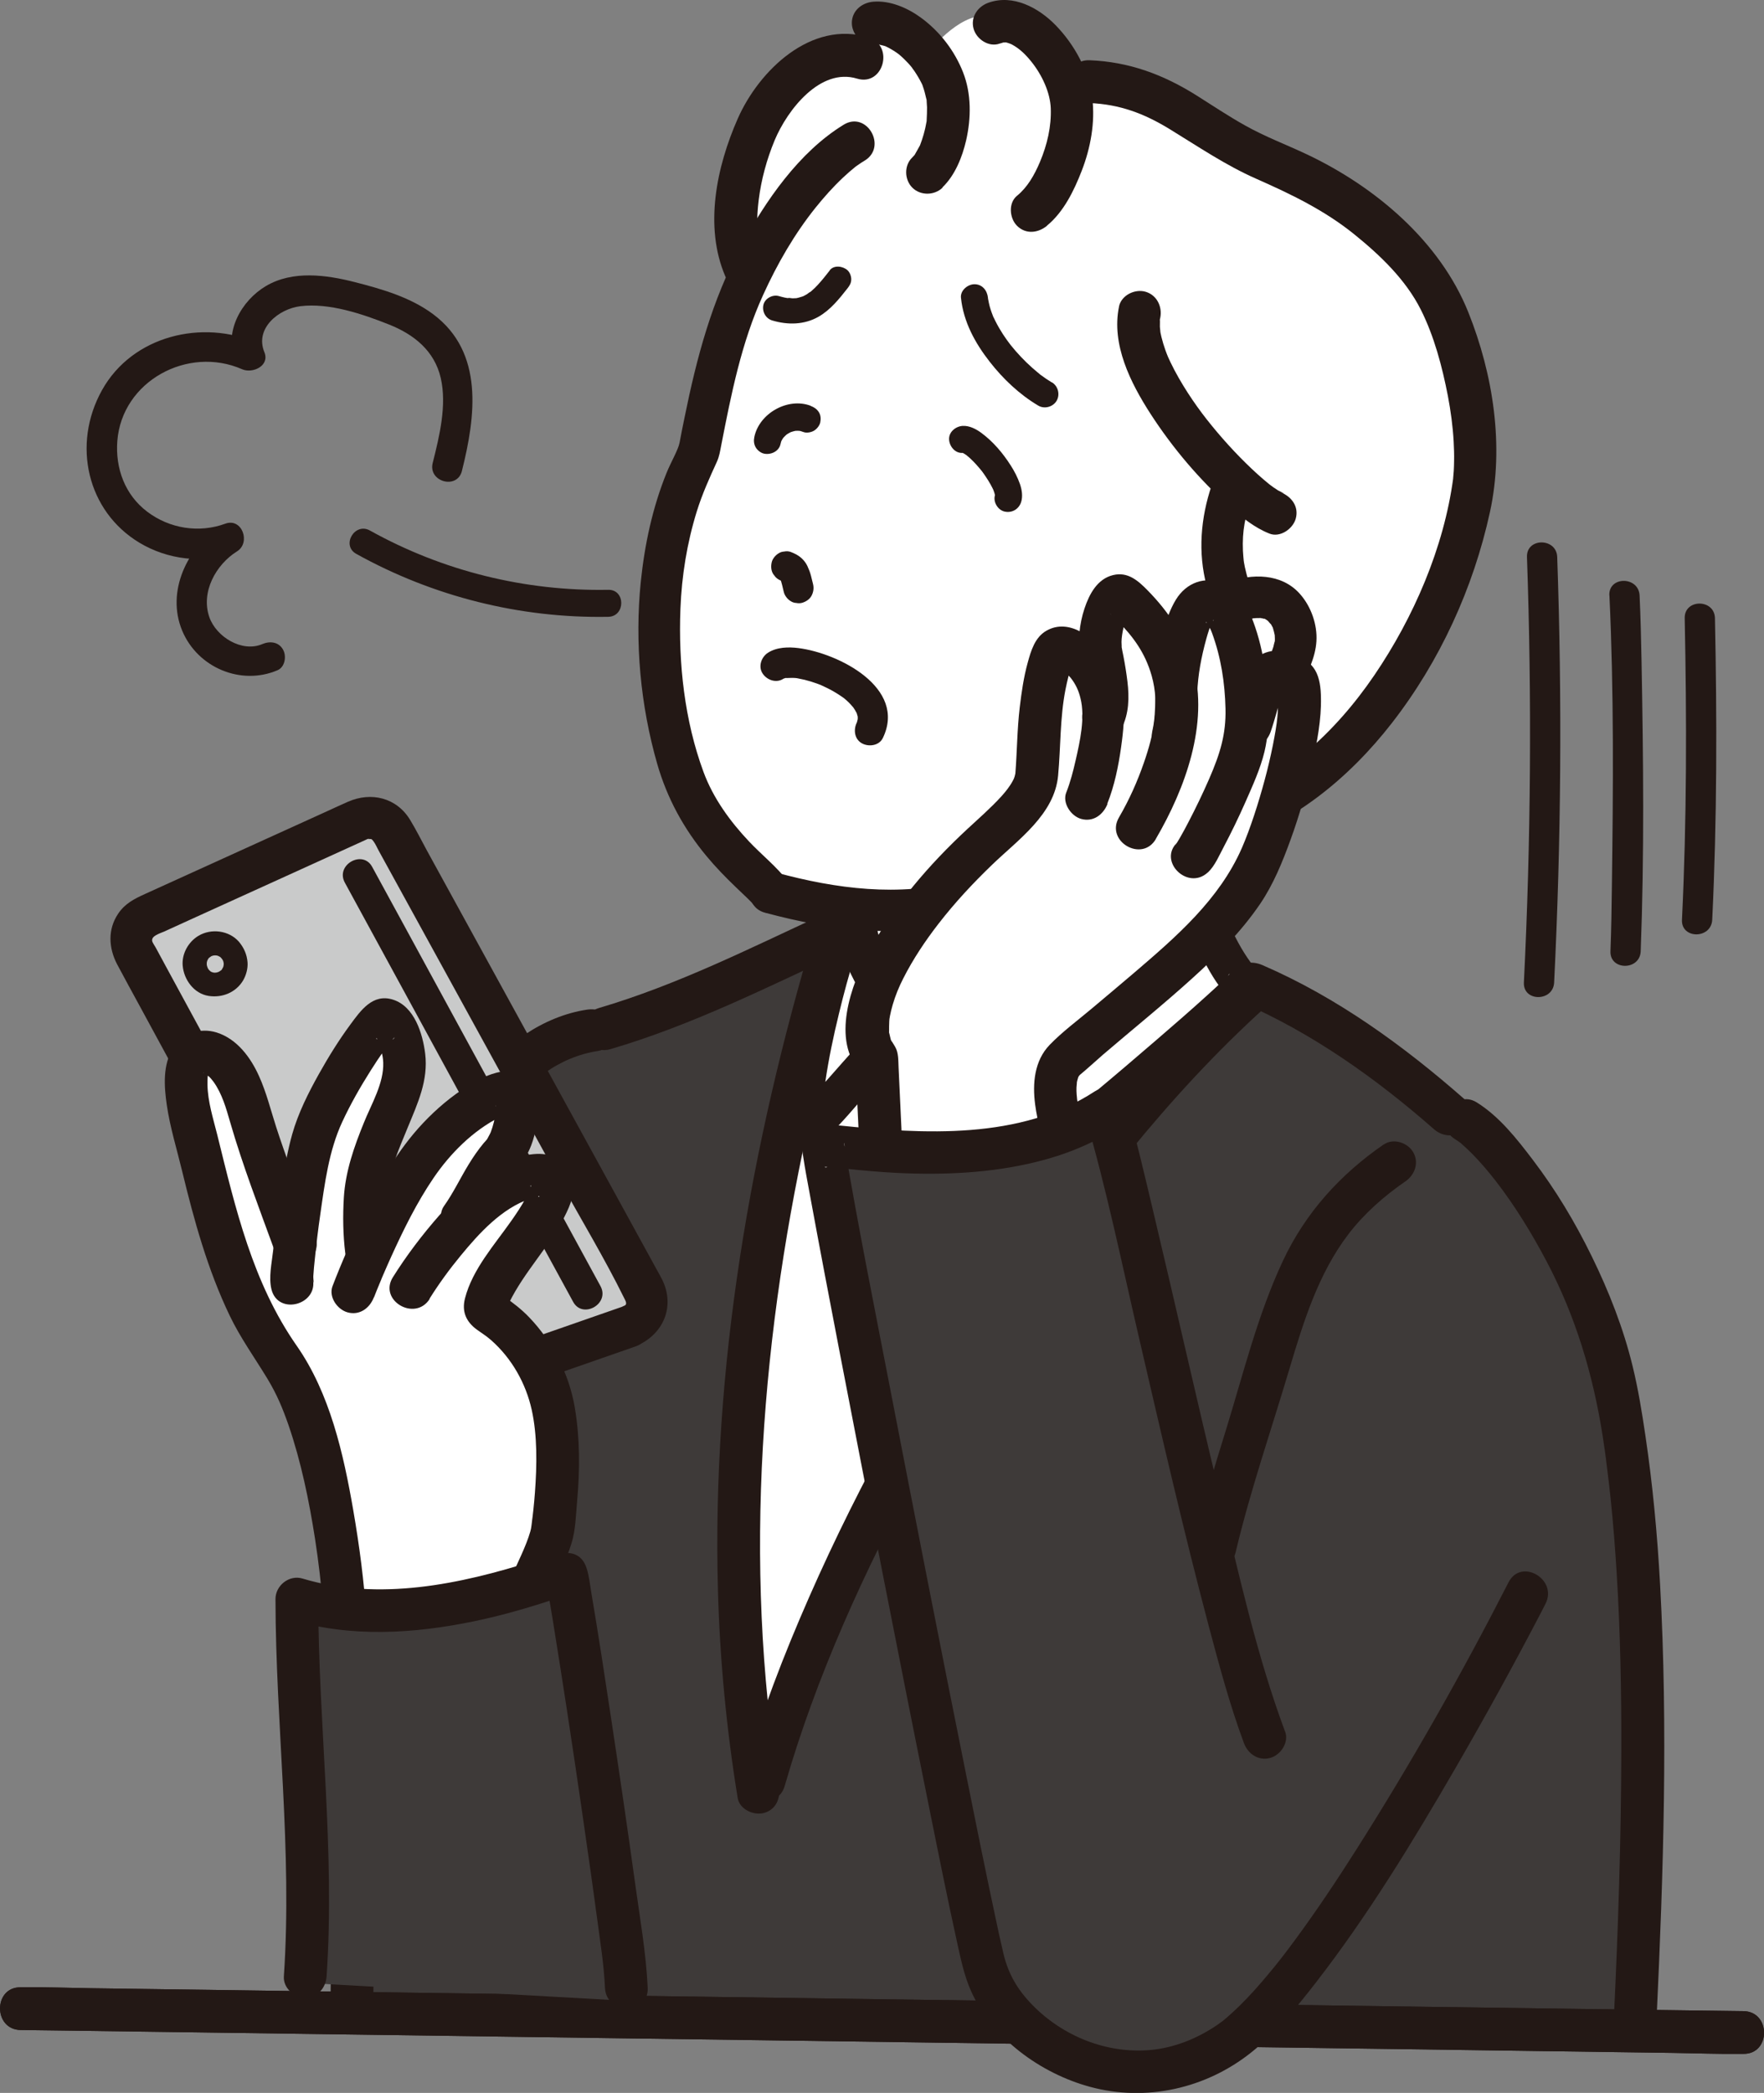 <?xml version="1.0" encoding="UTF-8"?><svg id="_レイヤー_2" xmlns="http://www.w3.org/2000/svg" viewBox="0 0 206.44 244.91"><rect x="0" y="0" width="206.44" height="244.91" fill="#808080" stroke="none"/><defs><style>.cls-1{fill:#fff;}.cls-2{fill:#231815;}.cls-3{fill:#3e3a39;}.cls-4{fill:#c9caca;}</style></defs><g id="_レイヤー_3"><path class="cls-1" d="M79.71,90.22c2.61,7.96,9.17,12.45,10.45,14.22l6.72,2.43c2.85,5.41,9.33,13.45,10.26,13.45,1.31,0,25.5-4.62,31.55-14.41.03.24.05.49.04.77l3.2-9.95.67-.25c14.51-4.22,26.47-21,29.79-39.38,1.18-6.52-1.55-19.39-5.51-24.69-4.14-5.55-10.95-10.56-17.1-13.01-10.46-4.17-12.86-9.55-22.29-9.84l-2.37.77c-.08-.26-.17-.52-.28-.77-2.86-6.33-5.67-6.7-8.88-7.59s-6.96,3.75-6.96,3.75c-1.79-2.86-8.87-4.83-7.86-.54l-3.93,1.43c-4.31,1.15-6.39,3.24-8.57,7.14-2.52,4.51-3.73,11.72-1.61,16.43l.14,3.19c-.77,1.69-1.49,3.48-2.12,5.38-1.46,4.37-3.26,14.08-3.26,14.08-6.97,13.55-4.72,29.38-2.08,37.41Z"/><path class="cls-3" d="M191.4,235.95c1.72-36.34.81-57.69-2.27-73.35-2.86-14.49-13.09-28.73-17.55-31.43l-1.99-.79c-8.83-7.78-16.58-12.47-23.11-15.28l-37.37,8.11-11.5-14.05c-6.06,2.79-15.94,8.03-26.83,11.2l-1.43.2c-5.17.7-9.91,4.75-11.63,7.96-7.53,14.07-16.53,73.87-16.53,105.91l150.22,1.52Z"/><path class="cls-1" d="M97.71,109.75l.45.4c.52-1.57.96-2.63,1.19-2.85,0,0,1.48,4.37,4.08,7.6l2.89,2.6c1.07.62,2.25.94,3.53.75,6.48-.95,29.97-13.5,29.97-13.5,2.09,4.57,3.89,8.73,5.87,10.64.04.03.72.62.72.62-24.83,22.3-48.78,63.6-56.98,92.32l-.7,1.4c-5.93-36.3.6-72.04,8.98-99.99Z"/><path class="cls-2" d="M204.03,235.34c-1.79-.02-3.59-.05-5.38-.07l-14.72-.2-21.68-.3c-8.81-.12-17.63-.24-26.44-.37-9.65-.13-19.31-.27-28.96-.4-9.79-.14-19.57-.27-29.36-.41l-27.26-.38-23.04-.32-16.57-.23c-2.62-.04-5.24-.14-7.86-.11-.11,0-.23,0-.34,0-3.22-.04-3.22,4.96,0,5,1.79.02,3.59.05,5.38.07l14.72.2,21.68.3c8.81.12,17.63.24,26.44.37,9.65.13,19.31.27,28.96.4,9.79.14,19.57.27,29.36.41,9.09.13,18.17.25,27.26.38l23.04.32,16.57.23c2.62.04,5.24.14,7.86.11.11,0,.23,0,.34,0,3.22.04,3.22-4.96,0-5h0Z"/><path class="cls-2" d="M92.26,103.21c-1.32-1.76-3.09-3.14-4.59-4.73-2.23-2.36-4.21-5.08-5.34-8.15-2.22-6.01-2.95-12.71-2.7-19.08.15-3.88.77-7.71,1.92-11.42.63-2.02,1.47-3.88,2.35-5.8.28-.62.37-1.22.5-1.89,1.17-5.99,2.36-12.05,4.91-17.63,1.64-3.61,3.66-7.13,6.15-10.23.99-1.23,2.04-2.41,3.19-3.49.46-.44.94-.85,1.43-1.25.37-.3.09-.07.01-.01.13-.1.27-.2.41-.29.23-.16.46-.31.7-.45,2.67-1.63.23-5.85-2.46-4.2-5.24,3.21-9.15,8.91-12.01,14.21-3.42,6.34-5.2,13.06-6.62,20.07-.2.97-.4,1.95-.58,2.93-.15.82-1.01,2.27-1.52,3.53-1.65,4.08-2.57,8.39-3.02,12.76-.72,7.08-.04,14.47,1.93,21.32,1.16,4.02,3.1,7.57,5.77,10.78,1.07,1.29,2.24,2.49,3.45,3.65.44.42.88.83,1.32,1.26.16.16.32.32.48.48.14.15.65.79.13.1.79,1.05,2.1,1.59,3.33.87,1.03-.61,1.67-2.27.87-3.33h0Z"/><path class="cls-2" d="M144.95,72.86c.58-.21,1.16-.38,1.76-.51.15-.03.44,0-.06,0,.09,0,.18-.02.28-.02.05,0,.78-.02.78.01,0,.09-.55-.13-.17-.02.1.03.2.04.3.07.09.02.19.07.28.09.39.08-.3-.04-.19-.09.06-.03.37.21.41.23.09.05.33.24.02,0-.33-.26-.02,0,.05.06.05.06.28.36.35.37-.05,0-.34-.51-.15-.19.04.07.09.14.14.21.08.12.14.26.21.38.23.43-.16-.53.01.04.09.29.16.57.22.87.12.52-.03-.61-.01-.09,0,.16.02.32.02.48,0,.13,0,.26-.02.39.03-.29-.13.46-.16.56-.06.18-.12.35-.18.52-.16.42.1-.23-.08.18-.16.35-.32.7-.48,1.06-.47,1.07-.91,2.15-1.47,3.18-.25.45-.52.89-.82,1.3-.21.29.25-.26-.01,0-.1.1-.19.22-.29.33-.23.26-.48.5-.74.73-.12.11-.25.21-.37.32.02-.02.38-.24.15-.12-.21.12-.4.27-.61.39-.19.11-.39.19-.59.3.43-.23.17-.06.04-.02-.19.06-.37.13-.56.19-.26.08-.52.15-.78.21-.13.03-.26.06-.4.08-.1.02-.75.08-.16.04-.57.05-1.13.08-1.71.05-.13,0-.26-.03-.39-.03-.3,0,.44.1-.02-.01-.27-.07-.54-.13-.81-.21-.08-.02-.45-.16-.13-.03.34.14-.11-.06-.18-.1-.1-.05-.19-.12-.29-.18-.42-.23.35.31-.03-.03-.95-.85-2.52-1-3.44,0-.85.93-1.01,2.53,0,3.44,2.33,2.1,5.6,2.33,8.55,1.74s5.49-2.44,7.21-4.98c.76-1.12,1.28-2.37,1.82-3.6.77-1.76,1.69-3.46,1.81-5.41s-.62-4.07-1.94-5.55c-2.15-2.42-5.63-2.4-8.45-1.35-1.19.44-2.13,1.67-1.7,3,.38,1.17,1.72,2.18,3,1.7h0Z"/><path class="cls-2" d="M141.81,56.77c-1.3,3.82-1.64,7.9-.59,11.82.11.41.24.82.35,1.24.04.14.15.74.06.14-.07-.42-.1-.03,0-.45.05-.21.43-.97.11-.51-.42.6-.81,1.2-1.25,1.79-.34.45.17-.21-.15.2-.13.17-.26.33-.39.5-.26.33-.53.65-.79.97-.85,1-.98,2.46,0,3.44.87.87,2.59,1.01,3.44,0,1.16-1.37,2.36-2.78,3.28-4.32.73-1.22.6-2.31.23-3.59-.16-.55-.31-1.1-.43-1.66-.07-.33-.12-.66-.17-.99.1.68,0-.04,0-.19-.02-.23-.04-.47-.05-.7-.1-2.35.26-4.05,1.05-6.38.42-1.24-.49-2.66-1.7-3-1.33-.37-2.57.45-3,1.7h0Z"/><path class="cls-2" d="M112.37,103.12c-7.27,1.83-14.44.91-21.56-1.02-3.03-.82-4.32,3.88-1.29,4.7,7.96,2.15,16.04,3.06,24.15,1.02,3.04-.76,1.75-5.46-1.29-4.7h0Z"/><path class="cls-2" d="M110.29,21.93c1.48-1.42,2.33-3.56,2.78-5.52.59-2.59.62-5.44-.36-7.94s-2.69-4.75-4.89-6.37c-1.57-1.16-3.64-2.07-5.63-1.9-1.34.12-2.5,1.06-2.5,2.5,0,1.26,1.15,2.62,2.5,2.5.15-.01.3-.01.45-.02.25-.02.54.15-.02-.03.3.1.63.14.94.24.27.08.31.13.02,0,.18.09.36.17.54.27.38.21.74.44,1.09.7-.29-.21,0,0,.12.11.18.16.36.32.53.49.33.32.64.66.93,1.03-.22-.28.24.36.24.35.15.23.3.46.44.7.12.2.23.41.34.62.06.12.13.25.18.38-.06-.14-.05-.12,0,.03.17.47.29.95.4,1.43.17.74,0-.36.06.4.02.22.03.44.04.66.01.48-.02.96-.04,1.44-.03.58.05-.16-.04.35-.05.25-.09.49-.15.74-.1.43-.22.85-.36,1.27-.07.21-.15.43-.23.64-.11.28.18-.32-.05.09-.18.34-.37.66-.56,1-.24.42.35-.31,0,.02-.1.1-.19.21-.29.31-.98.93-.94,2.6,0,3.54s2.56.94,3.54,0h0Z"/><path class="cls-2" d="M122.52,26.41c1.97-1.61,3.18-4.12,4.08-6.44,1.03-2.66,1.58-5.65,1.23-8.49-.4-3.19-2.07-6.25-4.3-8.54-1.99-2.04-4.97-3.65-7.86-2.62-1.26.45-2.11,1.69-1.73,3.05.34,1.22,1.78,2.19,3.05,1.73.05-.02.77-.2.28-.13.06,0,.68,0,.39-.02.14.01.63.18.77.26.87.47,1.56,1.13,2.24,1.97,1.29,1.59,2.23,3.66,2.3,5.48.08,2.14-.41,4.25-1.26,6.28-.67,1.58-1.47,2.97-2.69,3.97-1.04.85-.88,2.63,0,3.51,1.03,1.03,2.47.85,3.51,0h0Z"/><path class="cls-2" d="M130.96,35.87c-.92,4.44,1.34,8.92,3.68,12.55,2.57,3.97,5.72,7.71,9.26,10.85,1.42,1.26,2.89,2.47,4.66,3.17,1.25.5,2.75-.55,3.08-1.75.39-1.42-.49-2.57-1.75-3.08.93.37-.09-.09-.33-.23-.36-.22-.7-.47-1.03-.72.33.25.14.11-.07-.06s-.41-.34-.61-.51c-.45-.38-.88-.78-1.31-1.18-1.92-1.81-3.7-3.78-5.33-5.85-1.45-1.84-3.1-4.31-4.22-6.65-.04-.08-.43-.94-.26-.55-.13-.3-.24-.6-.35-.9-.18-.5-.33-1.01-.46-1.53-.07-.28-.12-.56-.17-.84.1.64,0-.22-.01-.35-.01-.26.02-.52,0-.78-.03-.43-.1.44.04-.25.27-1.32-.39-2.7-1.75-3.08-1.24-.34-2.8.42-3.08,1.75h0Z"/><path class="cls-2" d="M127.5,12.06c3.54.14,6.41,1.23,9.37,3.04,3.35,2.05,6.56,4.24,10.17,5.83,4.07,1.8,7.96,3.67,11.45,6.49,3.03,2.45,6,5.28,7.78,8.8,1.57,3.12,2.51,6.68,3.18,10.14.33,1.75.57,3.51.67,5.29.04.78.07,1.56.05,2.33,0,.39-.02.77-.04,1.16,0,.13-.11,1.15-.06.8-1.09,8.15-4.63,16.31-9.23,23.07s-10.98,12.71-18.9,15.06l3.16,2.41c-.07-1.9-.14-3.81-.2-5.71-.11-3.21-5.12-3.22-5,0,.07,1.9.14,3.81.2,5.71.06,1.58,1.56,2.89,3.16,2.41,7.95-2.36,14.6-7.81,19.63-14.28,5.61-7.22,9.53-15.77,11.48-24.7,1.68-7.7.38-16.09-2.53-23.36-3.33-8.32-10.89-14.69-18.86-18.47-2.43-1.15-4.93-2.08-7.29-3.41-1.93-1.08-3.77-2.31-5.64-3.49-3.89-2.45-7.91-3.95-12.54-4.13-3.22-.12-3.21,4.88,0,5h0Z"/><path class="cls-2" d="M141.23,106.69c.03-1.09-.28-2.17-.51-3.23-.09-.44.05.67.03.19,0-.15-.02-.31-.03-.46,0-.34.01-.68.04-1.01.03-.27.02-.24-.02.11.01-.1.03-.2.05-.3.04-.25.09-.51.15-.76.09-.39.2-.77.34-1.14.22-.61-.18.31.05-.13.08-.15.15-.3.23-.45.17-.33.37-.64.58-.95.08-.12.2-.24.26-.36-.29.57-.18.23-.04.06.19-.23.4-.45.61-.66.3-.3.64-.55.95-.84-.68.65-.28.2-.03.05,1.1-.7,1.65-2.26.9-3.42-.71-1.1-2.24-1.65-3.42-.9-2.18,1.38-3.81,3.57-4.76,5.94-.66,1.63-1,3.58-.82,5.34.07.69.19,1.35.35,2.02.05.22.09.43.14.65.09.38-.04-.77-.03-.18,0,.14,0,.28,0,.42-.04,1.31,1.18,2.56,2.5,2.5s2.46-1.1,2.5-2.5h0Z"/><path class="cls-2" d="M98.13,109.75c.42,2.31,1.52,4.54,2.7,6.55,1.04,1.78,2.24,3.64,3.75,5.07.97.91,1.98,1.36,3.29,1.18.92-.12,1.84-.3,2.75-.49,7.19-1.49,14.48-3.72,20.96-7.22,3.65-1.97,7.36-4.58,9.42-8.29,1.44-2.61-2.55-4.95-4-2.34s-3.84,4.36-6.56,5.96c-3.19,1.87-6.46,3.2-9.93,4.39-3.07,1.05-6.2,1.93-9.36,2.65-1.04.24-2.09.46-3.14.65-.31.06-.64.07-.94.16-.04.01.7,0,.26-.04-.63-.05.76.27.74.26,0,0-.19-.12-.2-.12.13-.07.34.33-.07-.1-.28-.29-.55-.57-.8-.88-.56-.67-1.12-1.5-1.65-2.35-1.22-1.94-2.32-4.01-2.74-6.28-.23-1.23-1.72-1.93-2.85-1.62-1.29.36-1.84,1.61-1.62,2.85h0Z"/><path class="cls-2" d="M97.71,105.66c-1.04,1.12-1.45,2.86-1.91,4.28-.77,2.36-1.42,4.76-2.01,7.16-.67,2.72-1.25,5.47-1.66,8.24-.34,2.31-.7,4.72-.4,7.05.26,2.04,2.32,2.99,3.95,1.64,4.24-3.51,7.06-8.61,11.68-11.69,2.46-1.65.15-5.66-2.34-4-4.99,3.34-8.05,8.64-12.62,12.41l3.95,1.64c-.24-1.9,0-4.18.24-5.82.39-2.68.95-5.33,1.59-7.95.56-2.33,1.19-4.65,1.91-6.94.25-.81.53-1.6.82-2.4.05-.13.1-.26.15-.39-.34.86-.07.06,0,.03.07-.03.71-.84-.08,0,2.02-2.18-1.24-5.46-3.27-3.27h0Z"/><path class="cls-2" d="M137.82,105.92c1,2.18,1.96,4.37,3.07,6.49.45.87.93,1.72,1.48,2.53.29.43.6.84.92,1.24.11.14.77,1.1.4.39l-.32-1.17c0-.23.26-1.38.57-1.47-.05.01-.1.12-.14.16-.2.19-.39.39-.58.58-.63.61-1.27,1.19-1.92,1.78-1.96,1.78-3.96,3.52-5.96,5.24-4.8,4.14-9.64,8.23-14.63,12.13-.09.07-.45.35-.1.08-.16.12-.31.24-.47.36-.25.19-.49.38-.74.56-.46.34-.92.68-1.39,1.01-.62.44-1.26.9-1.95,1.22l3.4,1.38c-.78-2.9-1.76-5.77-2.88-8.56-1.54-3.84-3.5-8.99-7.36-11.09-2.62-1.43-4.96,2.57-2.34,4,.15.08.3.17.45.27.42.27-.23-.23.12.1.31.28.59.58.87.89.31.36.28.33.62.83.28.42.55.85.81,1.29,1.08,1.86,1.93,3.78,2.68,5.71.99,2.55,1.87,5.15,2.58,7.79.42,1.55,2.07,2.01,3.4,1.38,2.11-.99,4.01-2.73,5.83-4.15,2.99-2.34,5.92-4.76,8.83-7.2s5.86-4.97,8.75-7.51c1.73-1.52,3.54-3.01,5.13-4.68.26-.28.55-.57.74-.9.83-1.45-.08-2.41-.94-3.48-2.2-2.73-3.48-6.39-4.92-9.55-.52-1.14-2.16-1.42-3.17-.83-1.17.68-1.35,2.03-.83,3.17h0Z"/><path class="cls-2" d="M145.22,117.26c8.33,3.61,15.81,8.92,22.61,14.89,1.01.89,2.54,1,3.54,0,.91-.91,1.02-2.64,0-3.54-7.11-6.24-14.9-11.9-23.62-15.67-1.24-.54-2.68-.37-3.42.9-.62,1.06-.35,2.88.9,3.42h0Z"/><path class="cls-2" d="M96.34,107c-8.63,3.99-17.07,8.25-26.23,10.95-3.08.91-1.77,5.73,1.33,4.82,9.57-2.81,18.41-7.28,27.43-11.45,1.23-.57,1.53-2.33.9-3.42-.74-1.26-2.19-1.47-3.42-.9h0Z"/><path class="cls-2" d="M144.64,114.25c-10.82,9.75-19.99,21.33-28.13,33.36-8.4,12.41-15.79,25.57-21.82,39.29-2.97,6.76-5.64,13.67-7.68,20.77-.89,3.1,3.93,4.42,4.82,1.33,3.71-12.9,9.35-25.23,15.73-37.01,7.07-13.06,15.2-25.64,24.59-37.16,4.93-6.05,10.22-11.82,16.03-17.05,2.4-2.16-1.15-5.69-3.54-3.54h0Z"/><path class="cls-2" d="M68.68,118.15c-5.04.76-9.92,4.12-12.69,8.37-1.33,2.05-2.17,4.5-2.96,6.8-2.17,6.29-3.64,12.83-4.99,19.34-3.71,17.84-6.2,35.97-7.87,54.11-.85,9.19-1.48,18.42-1.48,27.66,0,3.22,5,3.22,5,0,.01-16.83,1.8-33.71,4.09-50.36,1.19-8.65,2.57-17.28,4.24-25.85,1.34-6.88,2.82-13.77,4.85-20.49.42-1.4.87-2.79,1.37-4.16.22-.61.46-1.21.7-1.81.21-.52-.18.4-.03.07.07-.17.15-.34.22-.5.1-.23.21-.45.31-.68,1.96-4.08,6.11-7,10.57-7.67,1.34-.2,2.07-1.88,1.75-3.08-.39-1.43-1.74-1.95-3.08-1.75h0Z"/><path class="cls-2" d="M170.32,133.33c.18.11.35.23.52.35.34.23-.3-.27.14.11.46.41.91.82,1.34,1.26.95.97,1.87,2.05,2.68,3.09,2.26,2.91,4.25,6.16,5.99,9.45,3.41,6.46,5.44,13.26,6.57,20.45.09.58.18,1.17.26,1.76.05.32.09.64.13.96.01.08.07.49,0,.06.03.2.05.41.08.61.17,1.31.32,2.61.46,3.92.3,2.91.53,5.82.71,8.74.43,6.96.56,13.94.54,20.92-.02,10.32-.37,20.63-.86,30.93-.15,3.22,4.85,3.21,5,0,.79-16.81,1.33-33.7.4-50.52-.32-5.83-.86-11.65-1.72-17.43-.4-2.71-.84-5.43-1.49-8.1-1.08-4.45-2.77-8.75-4.78-12.86s-4.23-7.78-6.9-11.3c-1.87-2.46-3.91-5.07-6.57-6.73s-5.26,2.62-2.52,4.32h0Z"/><path class="cls-2" d="M123.09,44.75c-.45-.27-.87-.56-1.29-.87-.22-.16.03.03-.1-.08-.1-.08-.2-.16-.3-.25-.21-.17-.41-.34-.61-.52-.91-.81-1.75-1.7-2.51-2.65-.25-.31-.61-.82-.92-1.29-.32-.5-.62-1.01-.88-1.54-.06-.12-.12-.25-.18-.37-.23-.46.09.25-.1-.22-.1-.25-.19-.5-.27-.75s-.15-.5-.2-.75c-.03-.15-.06-.3-.09-.45-.07-.34.02.21-.02-.17-.09-.85-.66-1.58-1.58-1.58-.79,0-1.67.73-1.58,1.58.29,2.82,1.65,5.3,3.37,7.5,1.56,2,3.48,3.82,5.67,5.12.73.44,1.74.16,2.16-.57s.17-1.72-.57-2.16h0Z"/><path class="cls-2" d="M97.11,31.64c-.45.58-.91,1.16-1.41,1.7-.22.24-.45.47-.7.68-.06.05-.11.1-.17.15-.03.03-.07.06-.1.08-.09.07-.05.04.12-.1-.12.03-.3.21-.4.27-.14.08-.28.16-.42.23-.05.03-.29.13-.06.03s-.01,0-.07.02c-.15.05-.31.1-.47.14-.07.02-.15.03-.22.05-.31.07.36-.02.03,0-.16.01-.32.02-.48.02-.14,0-.49-.09-.62-.03.11-.05.28.04.01,0-.09-.02-.19-.03-.28-.05-.24-.05-.47-.11-.71-.18-.74-.22-1.65.27-1.82,1.03s.24,1.58,1.03,1.82c1.81.54,3.74.52,5.41-.43,1.4-.8,2.43-2.09,3.41-3.34.25-.32.43-.62.43-1.05,0-.36-.16-.8-.43-1.05-.53-.49-1.59-.65-2.09,0h0Z"/><path class="cls-2" d="M91.53,67.99s.06.02.09.03l-.42-.18c.14.06.27.13.4.22l-.36-.28c.1.08.19.17.27.27l-.28-.36c.09.12.17.26.23.4l-.18-.42c.22.52.31,1.08.45,1.62.11.43.44.84.81,1.06.2.13.42.2.66.21.24.05.47.04.71-.03.43-.14.84-.4,1.06-.81s.3-.89.18-1.37c-.08-.32-.16-.65-.24-.97-.1-.39-.24-.75-.41-1.12-.15-.33-.38-.64-.63-.88-.42-.4-.85-.61-1.38-.81-.24-.07-.47-.08-.71-.03-.24.01-.46.08-.66.21-.37.22-.72.64-.81,1.06-.1.45-.08.96.18,1.37l.28.36c.22.22.48.37.78.46h0Z"/><path class="cls-2" d="M103.32,86.36c2.84-5.88-5.2-9.93-9.87-10.52-1.18-.15-2.54-.12-3.57.54-.78.5-1.17,1.6-.64,2.42.5.78,1.59,1.17,2.42.64.06-.04.12-.06.18-.1.24-.16-.37.09-.17.07.08,0,.18-.05.26-.07.03,0,.07-.01.1-.02.27-.08-.16.03-.22.02.42.02.83-.04,1.26,0,.08,0,.48.06.14.01s.07.01.15.03c.27.05.54.11.81.17.52.13,1.03.29,1.52.47.12.05.25.09.37.14-.02,0,.21.09.21.09,0,0-.41-.18-.11-.04.26.12.52.24.78.37.51.26,1,.55,1.47.87.11.07.21.15.32.22.25.18-.27-.23.03.02.2.17.4.34.59.53s.34.38.51.56c.12.12-.12-.16-.12-.17,0,.03.09.12.11.16.07.1.14.21.21.32.07.12.13.24.2.36.17.33-.1-.36,0,0,.03.11.07.22.1.34.02.06.02.12.04.17.06.15-.02-.47-.02-.17,0,.11,0,.23,0,.35.01.42.07-.25.01-.03-.04.13-.06.27-.1.4-.01.04-.03.09-.05.13-.1.34.18-.39.02-.06-.4.83-.26,1.95.64,2.42.79.42,1.99.26,2.42-.64h0Z"/><path class="cls-2" d="M95.3,109.08c-7.45,24.9-12,50.93-11.28,76.99.22,8.15,1,16.28,2.31,24.33.22,1.33,1.87,2.08,3.08,1.75,1.42-.39,1.96-1.74,1.75-3.08-4.26-26.33-2.04-53.38,3.86-79.28,1.48-6.52,3.21-12.98,5.12-19.38.92-3.09-3.9-4.41-4.82-1.33h0Z"/><path class="cls-2" d="M161.95,133.91c-5.08,3.5-9.14,7.97-11.78,13.57-2.99,6.35-4.67,13.3-6.74,19.99-1.32,4.24-2.61,8.5-3.64,12.83-.74,3.13,4.08,4.46,4.82,1.33,1.72-7.25,4.17-14.31,6.29-21.44,1.64-5.5,3.37-11.13,6.9-15.76,1.82-2.39,4.18-4.47,6.68-6.19,1.11-.77,1.61-2.19.9-3.42-.64-1.1-2.3-1.67-3.42-.9h0Z"/><path class="cls-2" d="M112.65,52.98s.09,0,.13,0c.06-.01-.47-.1-.27-.04.05.01.09.02.14.04.02,0,.04.02.06.02.21.05-.22-.08-.23-.1.03.05.24.12.29.15.11.07.22.14.33.21.05.04.12.08.17.13-.1-.1-.32-.25-.1-.07.12.1.24.21.36.31.25.23.49.48.72.73s.46.53.68.8c.16.2-.23-.3-.03-.04.05.07.11.15.16.22.11.15.21.3.31.45.19.29.38.58.55.89.07.13.15.27.21.4.03.06.06.12.09.18s.16.38.04.08,0,0,.02.07.05.15.08.22c.04.13.07.25.1.38.07.3-.02-.4-.02-.19,0,.06,0,.12,0,.17,0,.08-.03.3.02-.05s.01-.12-.01-.03c-.26.79.3,1.76,1.1,1.95.87.2,1.67-.26,1.95-1.1.22-.68.09-1.47-.14-2.13-.27-.76-.64-1.49-1.08-2.17-.92-1.44-2.05-2.78-3.43-3.8-.62-.46-1.41-.87-2.2-.82s-1.62.69-1.58,1.58c.04.81.7,1.64,1.58,1.58h0Z"/><path class="cls-2" d="M94.86,47.48c-2.66-1-6,.88-6.58,3.65-.09.42-.06.84.16,1.22.19.33.57.64.95.73.79.18,1.76-.24,1.95-1.1.04-.2.1-.38.18-.57l-.16.38c.11-.26.25-.49.42-.71l-.25.32c.2-.25.42-.47.67-.67l-.32.25c.27-.21.57-.38.88-.51l-.38.16c.3-.12.6-.2.92-.25l-.42.06c.3-.04.59-.04.89,0l-.42-.06c.24.03.47.09.69.18.36.14.9.03,1.22-.16s.64-.57.73-.95c.09-.4.07-.86-.16-1.22s-.54-.57-.95-.73h0Z"/><path class="cls-2" d="M71.18,69.02c-9.74.18-19.38-2.2-27.89-6.94-1.78-.99-3.38,1.74-1.6,2.73,8.99,5,19.2,7.56,29.49,7.37,2.03-.04,2.04-3.2,0-3.16h0Z"/><path class="cls-2" d="M54.06,55.1c1.6-6.37,2.6-13.85-3.34-18.31-2.65-1.99-6-2.96-9.17-3.77-3.36-.86-7.29-1.41-10.44.46-2.86,1.7-4.94,5.37-3.58,8.66l2.6-2c-6.45-2.83-14.64-.86-18.19,5.51s-1.74,14.18,4.38,17.86c3.26,1.96,7.41,2.5,11,1.19l-1.37-3.24c-4.03,2.51-6.55,7.76-4.62,12.36,1.81,4.31,6.87,6.44,11.15,4.61.89-.38,1.07-1.67.64-2.42-.52-.92-1.55-1.01-2.42-.64-2.4,1.02-5.4-.86-6.2-3.15-1.02-2.93.76-6.15,3.24-7.7,1.63-1.01.6-3.96-1.37-3.24-3.08,1.13-6.52.58-9.14-1.4s-3.74-5.09-3.5-8.27c.54-7.02,8.27-11.19,14.61-8.4,1.21.53,3.26-.39,2.6-2-1.15-2.79,1.68-5.07,4.22-5.38,3.37-.41,7.27.91,10.38,2.15,2.92,1.16,5.31,3.08,6.04,6.25s-.14,6.77-.94,9.94c-.56,2.21,2.86,3.16,3.42.94h0Z"/><path class="cls-2" d="M178.7,65.18c.58,16.59.46,33.21-.36,49.79-.11,2.28,3.43,2.27,3.54,0,.82-16.58.94-33.2.36-49.79-.08-2.27-3.62-2.28-3.54,0h0Z"/><path class="cls-2" d="M188.35,69.68c.53,11.27.44,22.59.29,33.87-.03,2.59-.07,5.17-.17,7.76-.09,2.28,3.46,2.28,3.54,0,.43-11.27.31-22.59.1-33.87-.05-2.59-.11-5.17-.23-7.76-.11-2.27-3.65-2.28-3.54,0h0Z"/><path class="cls-2" d="M197.16,72.34c.24,11.74.25,23.57-.32,35.29-.11,2.28,3.43,2.27,3.54,0,.57-11.73.56-23.56.32-35.29-.05-2.28-3.59-2.28-3.54,0h0Z"/><path class="cls-2" d="M204.03,235.34c-1.79-.02-3.59-.05-5.38-.07l-14.72-.2-21.68-.3c-8.81-.12-17.63-.24-26.44-.37-9.65-.13-19.31-.27-28.96-.4-9.79-.14-19.57-.27-29.36-.41l-27.26-.38-23.04-.32-16.57-.23c-2.62-.04-5.24-.14-7.86-.11-.11,0-.23,0-.34,0-3.22-.04-3.22,4.96,0,5,1.79.02,3.59.05,5.38.07l14.72.2,21.68.3c8.81.12,17.63.24,26.44.37,9.65.13,19.31.27,28.96.4,9.79.14,19.57.27,29.36.41,9.09.13,18.17.25,27.26.38l23.04.32,16.57.23c2.62.04,5.24.14,7.86.11.11,0,.23,0,.34,0,3.22.04,3.22-4.96,0-5h0Z"/><path class="cls-2" d="M101.63,4.37c-6.69-2.04-12.8,3.86-15.29,9.51s-3.95,12.64-1.46,18.45c.53,1.24,2.36,1.52,3.42.9,1.28-.75,1.43-2.17.9-3.42-.73-1.69-.67-4.32-.41-6.4.29-2.38.95-4.79,1.87-7,1.49-3.56,5.34-8.52,9.64-7.21,3.09.94,4.4-3.89,1.33-4.82h0Z"/><path class="cls-1" d="M128.38,82.4c.21-5.59-4.36-8.03-5.24-5.93-1.88,4.45-1.79,12.56-1.98,14.38-.33,3.13-5.05,6.53-7.68,9.24-.49.5-5.57,5.31-9.18,11.47-5.19,8.84-1.84,12.2-1.84,12.2l-1.52,15.77s8.66,3.12,13.63,3.03c2.94-.06,5.5.32,10.07-1.43,0,0-4.08-13.65-.04-17.23,8.28-7.32,16.5-13.22,20.76-19.65,4.26-6.43,8.23-23.64,5.91-24.94-3.83-2.15-3.49,1.15-5.14,5.7l-.26.13c.38-5.35-1.36-13.39-3.37-14.44-2.66-1.38-3.37,1.77-4.32,5.75-.9,3.79.5,7.06-.97,10.26.4-1.71.62-3.46.52-5.09-.43-6.67-4.43-10.99-5.86-11.44s-2.78,2.75-2.36,5.05c.42,2.3-.26,10.18-1.28,11.96"/><path class="cls-2" d="M141.36,102.09c.81-.75,1.33-2.01,1.84-2.96.91-1.73,1.77-3.5,2.56-5.29.83-1.89,1.73-3.85,2.22-5.87.42-1.73.5-3.57.44-5.35-.13-3.77-.73-7.76-2.31-11.22-.62-1.36-1.5-2.53-2.91-3.12-2.19-.92-4.37-.1-5.59,1.9-1.29,2.12-1.83,5.04-2.18,7.46-.37,2.54-.02,5.53-.56,7.84-.72,3.13,4.1,4.47,4.82,1.33.43-1.86.36-3.78.42-5.68.08-2.18.48-4.25,1.06-6.36.2-.71.41-1.42.69-1.96s.23-.14-.07-.06c-.18.05-.32.06-.5.1-.29.06-.18-.12-.01,0,.25.19-.45-.33-.13-.09.29.22-.03-.07-.09-.15.07.09.14.19.2.29.12.2.23.4.34.61.03.06.22.47.11.21-.12-.28.12.31.14.37,1.05,2.86,1.5,5.84,1.57,8.83s-.62,5.25-1.91,8.22c-.75,1.72-1.57,3.42-2.44,5.09-.33.64-.67,1.27-1.03,1.89-.11.18-.22.36-.33.54-.24.43-.16.14.1-.11-2.37,2.19,1.18,5.72,3.54,3.54h0Z"/><path class="cls-2" d="M135.26,98.18c3.44-5.89,6.22-13.44,4.39-20.26-.91-3.4-2.89-6.33-5.33-8.82-1.12-1.14-2.32-2.23-4.07-1.8-1.84.45-2.78,2.24-3.33,3.9-.62,1.86-.81,3.87-.48,5.8.18,1.03.42,2.05.54,3.1.07.58.1,1.16.09,1.74,0,.02-.05.67-.02.46.02-.11-.3.78-.11.41-1.45,2.86,2.86,5.4,4.32,2.52.87-1.72.91-3.61.68-5.5-.12-.99-.28-1.98-.47-2.96-.08-.42-.18-.83-.24-1.25.08.59.02-.2.02-.4.01-.93.36-2.49.76-3.21.11-.2.02-.18.03-.08.02.14.11-.06-.08.06-.3.19-1.95.43-2.01-.1.02.2.69.71.83.85,1.83,1.86,3.23,3.73,4,6.44.97,3.44.24,6.87-.91,10.17-.77,2.22-1.71,4.33-2.92,6.41-1.62,2.79,2.7,5.31,4.32,2.52h0Z"/><path class="cls-2" d="M129.59,94.04c.83-2.09,1.3-4.37,1.61-6.6.53-3.69.71-7.5-1.59-10.67-1.51-2.08-4.47-4.52-7.17-2.95-1.33.77-1.79,2.34-2.17,3.73-.47,1.7-.72,3.46-.93,5.21-.31,2.61-.31,5.23-.52,7.84,0,.07-.04.29,0,0,.07-.4-.05.18-.08.27-.05.14-.07.24-.21.49-.36.68-.83,1.26-1.34,1.83-1.24,1.36-2.63,2.57-3.98,3.82-4.47,4.15-8.63,8.96-11.53,14.35-2.04,3.79-4.51,10.45-.87,14.18l-.73-1.77c.28,5.94.56,11.88.84,17.81.05,1.01.74,2.22,1.84,2.41,8.49,1.44,17.43,1.69,25.63-1.37,1.52-.57,2.33-2.16,1.49-3.67-.64-1.16-1.2-2.36-1.74-3.57-.06-.14-.12-.28-.18-.43.02.05.13.31.02.04s-.22-.54-.32-.81c-.25-.64-.49-1.29-.7-1.95-.4-1.22-.76-2.48-.93-3.75.06.45-.02-.28-.03-.41-.02-.27-.03-.53-.02-.8,0-.14.11-1,0-.4.05-.26.11-.52.19-.77.02-.06.15-.35.01-.05-.16.35.04-.11.08-.12.02,0,.13-.21.15-.23-.31.45-.14.18-.04.09.93-.77,1.81-1.59,2.72-2.38,3.47-2.97,7.03-5.84,10.42-8.91,2.92-2.64,5.73-5.45,7.95-8.71,1.56-2.29,2.63-4.93,3.57-7.52,1.06-2.91,1.91-5.9,2.56-8.92.54-2.51,1.06-5.15,1-7.73-.02-1.06-.13-2.27-.69-3.21-.83-1.38-2.72-2.24-4.3-2.27-4.25-.07-4.68,5.2-5.74,8.2-.45,1.27.51,2.74,1.75,3.08,1.38.38,2.62-.47,3.08-1.75.52-1.48.87-3.01,1.38-4.49.14-.42-.06.1.17-.36.13-.27-.07.11-.12.11.11,0,.18-.06-.11.05-.15.06-.29.09-.44.14l-.15.02c.23,0,.26,0,.08,0,0,.04-.14-.05.13.06-.22-.1.22.1.22.1.6.21-.02-.11-.16-.26-.27-.31-.15-.18-.07-.06.11.17-.15-.37-.15-.36,0,.1.07.34.11.42.19.43,0-.48,0,.07,0,.94,0,1.86-.09,2.81s-.27,1.97-.52,3.25c-.28,1.38-.6,2.76-.97,4.12-.71,2.64-1.67,5.65-2.66,7.93-2.65,6.06-7.7,10.41-12.63,14.63-1.64,1.4-3.29,2.78-4.94,4.17s-3.43,2.7-4.92,4.24c-1.81,1.87-2.03,4.52-1.71,6.98.57,4.27,2.37,8.49,4.44,12.24l1.49-3.67c-7.37,2.75-15.61,2.62-22.97,1.37l1.84,2.41c-.21-4.48-.42-8.97-.63-13.45l-.15-3.22c-.04-.79.01-1.71-.39-2.4-.74-1.27-.17-.09-.16-.2s-.34-.61-.4-.7c.24.4.13.4.03,0-.06-.22-.11-.45-.16-.67-.12-.51-.02.4-.03-.34,0-.37,0-.73.02-1.1,0-.16.03-.33.05-.49-.05.38.02-.08.03-.13.09-.44.19-.88.32-1.31.31-1.07.73-2.09,1.24-3.09,1.15-2.27,2.59-4.42,4.15-6.43,1.9-2.45,4.03-4.74,6.27-6.89,3.03-2.92,7.28-5.87,7.7-10.41.31-3.36.21-6.73.86-10.06.11-.55.23-1.09.37-1.63.12-.45.43-1.03.47-1.49.03-.29-.1.19-.25.35-.28.3-.66.42-1.06.45.19-.01.36.1-.21-.04.17.04.58.27.08,0,.45.24.92.61,1.22.99.59.75.93,1.51,1.14,2.39.56,2.26-.06,5.02-.57,7.26-.29,1.27-.62,2.56-1.1,3.77s.55,2.75,1.75,3.08c1.42.39,2.57-.49,3.08-1.75h0Z"/><path class="cls-3" d="M115.04,231.43c-1.32-5.29-17.99-95.33-17.75-95.83.26-.54,20.98,1.56,32.35-4.64,2.49,8.91,15.48,68.19,21.02,76.99l18.07-3.93s-15.96,36.58-29.93,37.91-23.48-11.5-23.48-11.5"/><path class="cls-2" d="M150.39,202.63c-3.34-8.98-5.42-18.5-7.67-27.79-2.68-11.08-5.17-22.21-7.81-33.3-.98-4.12-1.93-8.26-3.13-12.33-.44-1.48-2.29-2.4-3.67-1.49-8.7,5.69-20,5-29.9,3.98-1.26-.13-2.64-.36-3.64.65-.9.91-.75,1.85-.58,2.95.22,1.49.51,2.97.78,4.45,1.16,6.32,2.37,12.63,3.58,18.93,1.68,8.73,3.38,17.46,5.09,26.18,1.68,8.56,3.37,17.12,5.1,25.67,1.17,5.81,2.33,11.63,3.61,17.42.39,1.74.76,3.4,1.49,5.04,2.48,5.55,8.17,9.65,13.93,11.21,6.56,1.78,13.55.2,18.84-4.01,2.91-2.31,5.3-5.25,7.57-8.17,6.14-7.92,11.38-16.54,16.4-25.2,3.46-5.98,6.8-12.04,9.99-18.17.17-.32.34-.65.5-.98,1.46-2.86-2.85-5.39-4.32-2.52-5.47,10.7-11.42,21.21-17.86,31.35-2.26,3.56-4.61,7.08-7.11,10.48-1.17,1.58-1.9,2.55-3.22,4.12-1.04,1.25-2.12,2.46-3.28,3.6-.48.47-.97.93-1.48,1.37-.25.22-.51.43-.78.64.59-.47-.22.15-.37.25-2.32,1.58-5.03,2.68-7.84,2.93-5.11.45-10.22-1.62-13.78-5.26-1.77-1.81-2.83-3.66-3.39-5.99-.36-1.52-.69-3.04-1.01-4.57-1.16-5.45-2.27-10.92-3.36-16.38-3.01-14.94-5.93-29.89-8.83-44.86-1.85-9.58-3.79-19.16-5.41-28.79-.08-.5.02-.31.03.23,0-.41.01.15-.1.49l-.64,1.1s-1.44.99-1.61.69c0,.01.15,0,.17,0,.19.04.41.02.6.04.58.05,1.17.12,1.75.18,1.96.2,3.91.38,5.88.48,5.47.27,11.06.03,16.39-1.29,3.29-.81,6.51-2.08,9.35-3.94l-3.67-1.49c2.51,8.54,4.3,17.32,6.31,25.98,2.62,11.29,5.21,22.6,8.18,33.81,1.22,4.58,2.45,9.19,4.1,13.64.47,1.27,1.69,2.13,3.08,1.75,1.22-.33,2.22-1.8,1.75-3.08h0Z"/><path class="cls-4" d="M73.73,155.2l-26.44,9.21c-1.37.48-2.88-.11-3.57-1.38l-28.03-51.63c-.82-1.51-.19-3.39,1.37-4.1l24.97-11.35c1.41-.64,3.07-.09,3.81,1.27l29.5,53.77c.88,1.6.11,3.61-1.62,4.21Z"/><path class="cls-2" d="M73.08,152.82c-6.05,2.11-12.11,4.22-18.16,6.33-2.67.93-5.33,1.9-8.02,2.79-.53.18-.78.22-1.11-.27-.29-.43-.51-.94-.76-1.39l-9.2-16.95c-4.03-7.43-8.07-14.86-12.1-22.29l-4.3-7.92-1.21-2.24c-.11-.21-.37-.55-.41-.76-.12-.6.85-.87,1.42-1.12l3.73-1.7,11.42-5.19,8.42-3.83c.11-.05.23-.11.34-.16.28-.11-.06.07-.13.06.43.05.39-.15.72.3.25.34.42.77.63,1.14l8.8,16.03,12.37,22.55c2.49,4.54,5.21,9.02,7.5,13.67.16.33.44.76.04.92-1.23.51-2.11,1.64-1.72,3.03.32,1.16,1.79,2.23,3.03,1.72,3.24-1.33,4.7-4.65,3.08-7.87-.2-.39-.42-.77-.63-1.15l-3.6-6.57c-4.08-7.43-8.16-14.87-12.23-22.3-3.67-6.69-7.34-13.38-11.01-20.07-.66-1.21-1.28-2.46-1.99-3.63-1.58-2.61-4.56-3.33-7.28-2.13-.84.37-1.68.76-2.51,1.14l-21.26,9.66c-1.23.56-2.33,1.11-3.13,2.31-1.23,1.84-1.11,3.99-.12,5.9.87,1.65,1.78,3.28,2.67,4.93,3.86,7.11,7.72,14.22,11.58,21.33l11.33,20.88c.76,1.4,1.48,2.85,2.29,4.22,1.34,2.24,3.89,3.32,6.42,2.56.78-.23,1.54-.54,2.31-.8l22.29-7.77,1.81-.63c1.26-.44,2.09-1.69,1.72-3.03-.34-1.22-1.77-2.16-3.03-1.72Z"/><path class="cls-2" d="M70.27,150.49c-3.01-5.52-6.01-11.04-9.02-16.56l-14.38-26.41c-1.11-2.03-2.21-4.06-3.32-6.09s-4.33-.23-3.19,1.86c3.01,5.52,6.01,11.04,9.02,16.56l14.38,26.41c1.11,2.03,2.21,4.06,3.32,6.09s4.33.23,3.19-1.86h0Z"/><path class="cls-2" d="M25.98,112.19c.16.19-.2-.3-.07-.09.03.05.07.1.1.15.05.09.1.18.15.28.08.14-.13-.36-.07-.16.02.05.04.1.05.16.03.1.05.21.07.32l-.05-.37c.03.21.03.42,0,.63l.05-.37c-.02.12-.04.24-.07.36-.02.06-.04.12-.06.17-.08.26.16-.32.05-.12-.06.11-.11.21-.18.32s-.21.21.09-.12c-.04.04-.08.09-.12.14-.11.12-.43.31-.01.04-.11.07-.21.14-.32.2-.23.12.07-.05.13-.05-.06,0-.16.06-.22.08-.13.04-.27.07-.41.09l.37-.05c-.21.03-.42.03-.63,0l.37.05c-.14-.02-.28-.05-.42-.1-.26-.09.04.05.08.04-.02,0-.18-.1-.21-.11-.03-.02-.07-.04-.1-.07-.09-.06-.04-.03.13.1-.03-.04-.09-.08-.13-.12-.03-.03-.24-.22-.23-.26,0,0,.23.33.1.12-.03-.04-.05-.08-.08-.12-.08-.14-.18-.49-.03-.02-.06-.2-.12-.38-.15-.58l.05.37c-.02-.21-.02-.42,0-.64l-.05.37c.02-.12.04-.24.08-.36.02-.05.03-.1.05-.15.07-.22-.16.33-.06.14.06-.11.11-.22.18-.32.07-.11.19-.19-.09.12.04-.04.08-.09.12-.14.11-.12.43-.3.02-.05.1-.06.2-.13.3-.19.12-.06.32-.1-.11.04.05-.02.11-.04.16-.06.13-.04.27-.07.41-.09l-.37.05c.22-.03.44-.03.66,0l-.37-.05c.12.02.24.04.36.08.15.05.21.14-.06-.04.05.03.11.05.16.08s.11.06.16.09c.05.03.23.17.04.02s-.02,0,.02.03c.05.05.1.11.15.16.49.56,1.5.54,1.99,0,.54-.59.52-1.4,0-1.99-1.17-1.33-3.24-1.59-4.74-.69-1.18.71-1.96,2.1-1.84,3.49.14,1.65,1.32,3.27,3.03,3.54,1.59.25,3.2-.4,4.04-1.81.36-.62.57-1.4.52-2.11-.07-.93-.42-1.71-1.01-2.42-.22-.26-.67-.41-1-.41-.35,0-.76.15-1,.41s-.43.62-.41,1,.16.7.41,1Z"/><path class="cls-1" d="M57.76,139.76c-4.84,3.11-3.58,2.5-3.58,2.5,1.15-1.49,3.12-5.48,4.77-7.14,1.65-1.66,2.68-6.8,1.24-7.24-1.44-.44-6.61,2.23-10.73,7.49-2.83,3.61-6.63,10.9-6.63,10.9,0,0-.34-3.2.03-7.01s3-8.57,4.48-12.38c1.47-3.81-.81-8.94-2.24-7.72-1.43,1.22-6.64,8.69-8.17,13.44-.94,2.91-1.88,8.46-2.43,12.43,0,0-3.85-11.41-4.53-13.95-.67-2.54-1.63-7-4.34-8.48-2.34-1.28-4.58.63-2.78,8.12s3.28,18.42,9.49,27.56c6.22,9.14,8.04,31.09,8.04,31.09,0,0,3.12,2.63,6.87,1.73s11.8-.28,11.8-.28l4.57-10.87s2.44-11.88-.35-18.49c-2.79-6.61-6.49-7.76-6.71-8.42s1.75-4.09,3.29-6.08c1.54-1.99,4.28-5.32,4.83-7.53.54-2.21-2.05-2.81-6.9.3Z"/><path class="cls-2" d="M36.57,149.58c.27,1.09.07.2.1-.29.04-.64.1-1.27.17-1.91.18-1.78.4-3.62.64-5.24.52-3.65,1.01-7.49,2.57-10.85.96-2.07,2.1-4.07,3.32-6,.5-.8,1.03-1.59,1.57-2.36.21-.3.43-.6.65-.89-.32.42.35-.37.43-.49.03-.05.16-.13.18-.19-.26.63-1.45.46-2,.28-.39-.13,0-.22-.08-.01l-.12-.15c.07.1.14.21.2.32.3.67.62,1.61.65,2.55.08,2.42-1.39,4.85-2.27,7.04-1.15,2.83-2.15,5.67-2.34,8.74-.13,2.16-.1,4.38.17,6.53.17,1.34,1.03,2.5,2.5,2.5,1.22,0,2.67-1.15,2.5-2.5-.28-2.15-.31-4.37-.17-6.53.18-2.84,1.41-5.59,2.48-8.2,1.16-2.82,2.42-5.5,2.04-8.63-.29-2.33-1.25-5.52-3.76-6.32-2.37-.76-3.78,1.26-4.99,2.9-1.36,1.84-2.57,3.8-3.69,5.8-1.24,2.22-2.41,4.55-3.11,7-.55,1.94-.89,3.95-1.21,5.93-.41,2.58-.76,5.17-1.04,7.77-.15,1.4-.54,3.09-.19,4.5.77,3.12,5.59,1.8,4.82-1.33h0Z"/><path class="cls-2" d="M43.77,151.81c.2-.52.41-1.03.62-1.54.09-.21.18-.43.27-.64.15-.35-.15.35,0-.02.06-.15.13-.29.19-.44.3-.71.62-1.41.93-2.11,1.44-3.17,3-6.34,4.96-9.22s4.61-5.53,7.73-7.11c.14-.07.28-.14.41-.2.35-.16-.36.13-.02.01.2-.07.4-.12.6-.19.63-.22-.29,0,.03-.01.38,0-.35-.05-.35-.05-.7-.19-.85-.49-1.15-1,.09.16-.04.37.01-.09-.02.13.02.31.02.44,0,.33-.01.66-.06.99.05-.37-.14.6-.16.67-.1.4-.22.8-.37,1.19-.01.03-.17.37-.35.68-.23.41-.07.15,0,.05-.14.19-.32.36-.47.54-.66.79-1.24,1.64-1.77,2.51-.98,1.6-1.79,3.33-2.88,4.86-.78,1.1-.2,2.78.9,3.42,1.25.73,2.64.21,3.42-.9,1.09-1.53,1.9-3.26,2.88-4.86s2.24-2.79,2.99-4.72c1.1-2.83,1.79-8.91-2.87-8.72-1.59.07-3.15.88-4.48,1.7-1.93,1.19-3.71,2.7-5.27,4.35-3,3.18-5.15,7-7.05,10.92-1.29,2.67-2.5,5.4-3.56,8.17-.49,1.26.54,2.74,1.75,3.08,1.41.39,2.59-.48,3.08-1.75h0Z"/><path class="cls-2" d="M50.25,152c1.1-1.76,2.33-3.45,3.65-5.05,2.17-2.64,4.79-5.53,8.12-6.67.31-.1.62-.2.94-.26-.54.09.03,0,.02.01.13-.22.26.16-.09-.05.27.16,0,.03-.14-.1-.2-.19-.31-.28-.48-.52-.11-.15-.24-.65-.15-.39-.12-.36.1-.35-.03-.04-.08.18-.11.37-.19.55-.08.2-.26.51-.38.74-.51.93-1.1,1.82-1.71,2.68-1.95,2.78-4.52,5.64-5.39,9.02-.41,1.58.15,2.77,1.4,3.68.25.18.51.36.77.54.19.13.38.27.56.4-.43-.32.16.14.31.27,2.45,2.15,4.08,5.09,4.76,8.14s.62,6.52.38,9.75c-.05.66-.11,1.32-.18,1.98-.03.27-.06.53-.09.79-.03.22-.14,1.05-.05.39-.06.43-.09.91-.21,1.33-.53,1.84-1.51,3.65-2.24,5.42s-1.49,3.62-2.24,5.42l2.41-1.84c-3-.14-6.06-.15-9.05.17-1.9.2-3.83.92-5.72.45-1.29-.32-2.46-.84-3.59-1.6l1.24,2.16c-.25-4.24-.82-8.48-1.54-12.66-1.14-6.58-2.73-13.66-6.61-19.22-5.18-7.42-7.17-16.08-9.31-24.72-.48-1.92-1.1-3.84-1.14-5.83,0-.37,0-.75.04-1.12-.06.45.13-.43.16-.54.09-.29-.25.24-.03.09.3-.2-.04-.11.03-.08-.03-.01-.19.26-.52.31.7-.11-.51.04.07,0,.31-.03-.55-.1-.23-.02.16.04.3.19.07,0-.37-.31.58.39.45.28.28.22.52.53.69.76.98,1.38,1.46,3.08,1.92,4.68,1.47,5.08,3.38,10.03,5.19,15,.46,1.27,1.7,2.12,3.08,1.75,1.22-.34,2.21-1.8,1.75-3.08-.99-2.72-1.98-5.45-2.94-8.19-.58-1.64-1.17-3.28-1.7-4.93-.64-1.99-1.13-4-1.99-5.91-.98-2.19-2.58-4.37-4.97-5.12-1.93-.6-4,.08-5.09,1.82-1.23,1.97-1.06,4.47-.74,6.67.38,2.61,1.18,5.18,1.8,7.75,1.4,5.78,2.98,11.51,5.56,16.89,1.26,2.63,2.93,4.93,4.43,7.41,1.11,1.84,1.78,3.47,2.46,5.42,1.47,4.29,2.39,8.77,3.09,13.24.41,2.65.75,5.48.98,8.5.1,1.34.34,2.41,1.61,3.21,2.26,1.42,5.13,2.44,7.82,2.26,1.33-.09,2.76-.53,3.86-.64,1.33-.13,2.66-.19,4-.21,1.63-.03,3.27-.02,4.9.06,1.2.06,2-.84,2.41-1.84.68-1.66,1.37-3.31,2.05-4.97.78-1.9,1.78-3.82,2.39-5.78.48-1.54.52-3.35.66-4.95.33-3.64.34-7.32-.27-10.94-.66-3.92-2.59-7.71-5.35-10.58-.89-.93-1.92-1.72-2.97-2.45-.14-.1-.28-.2-.42-.29-.43-.27.43.39.16.11.35.36.31.5.42,1.15.23,1.5.02.77.19.49.23-.39.16-.45.3-.74,1.76-3.58,4.61-6.44,6.43-9.97.77-1.49,1.47-3.21.91-4.89-.6-1.76-2.36-2.6-4.13-2.52-4.48.22-8.59,4-11.39,7.18-1.99,2.26-3.84,4.7-5.44,7.25-1.71,2.73,2.61,5.25,4.32,2.52h0Z"/><path class="cls-3" d="M35.46,232.02c.03-23.84-.51-29.36.99-45.49,9.73.81,31.15-1.17,31.55-.73.38.41,6.83,42.99,7.07,48.43"/><path class="cls-2" d="M38.22,231.29c1.01-14.75-.96-29.41-.98-44.15l-3.16,2.41c6.95,2.09,14.38,1.63,21.4.17,2.62-.54,5.2-1.25,7.75-2.05.81-.26,1.62-.53,2.43-.78.24-.07.48-.13.71-.21.08-.03.2-.02.27-.07-.26.16-1.3-.01-1.66-.26l-.9-.9c-.31-.44-.24-.75-.15-.2.05.31.12.61.18.92.2,1.07.37,2.15.55,3.22.57,3.49,1.11,6.98,1.65,10.47.67,4.37,1.32,8.74,1.95,13.12.31,2.12.61,4.24.91,6.36.14.99.27,1.97.41,2.96.06.45.12.9.18,1.34.07.5-.04-.29.03.2.03.24.07.49.1.73.35,2.66.79,5.35.91,8.04.15,3.2,5.15,3.22,5,0-.19-4.12-.93-8.26-1.49-12.34-.86-6.25-1.78-12.49-2.72-18.72-.77-5.09-1.54-10.18-2.4-15.25-.15-.91-.25-1.88-.53-2.76-.95-2.99-4.12-1.55-6.15-.9-8.65,2.76-18.19,4.76-27.11,2.08-1.56-.47-3.17.82-3.16,2.41.02,14.74,1.99,29.4.98,44.15-.09,1.35,1.22,2.5,2.5,2.5,1.43,0,2.41-1.15,2.5-2.5h0Z"/></g></svg>